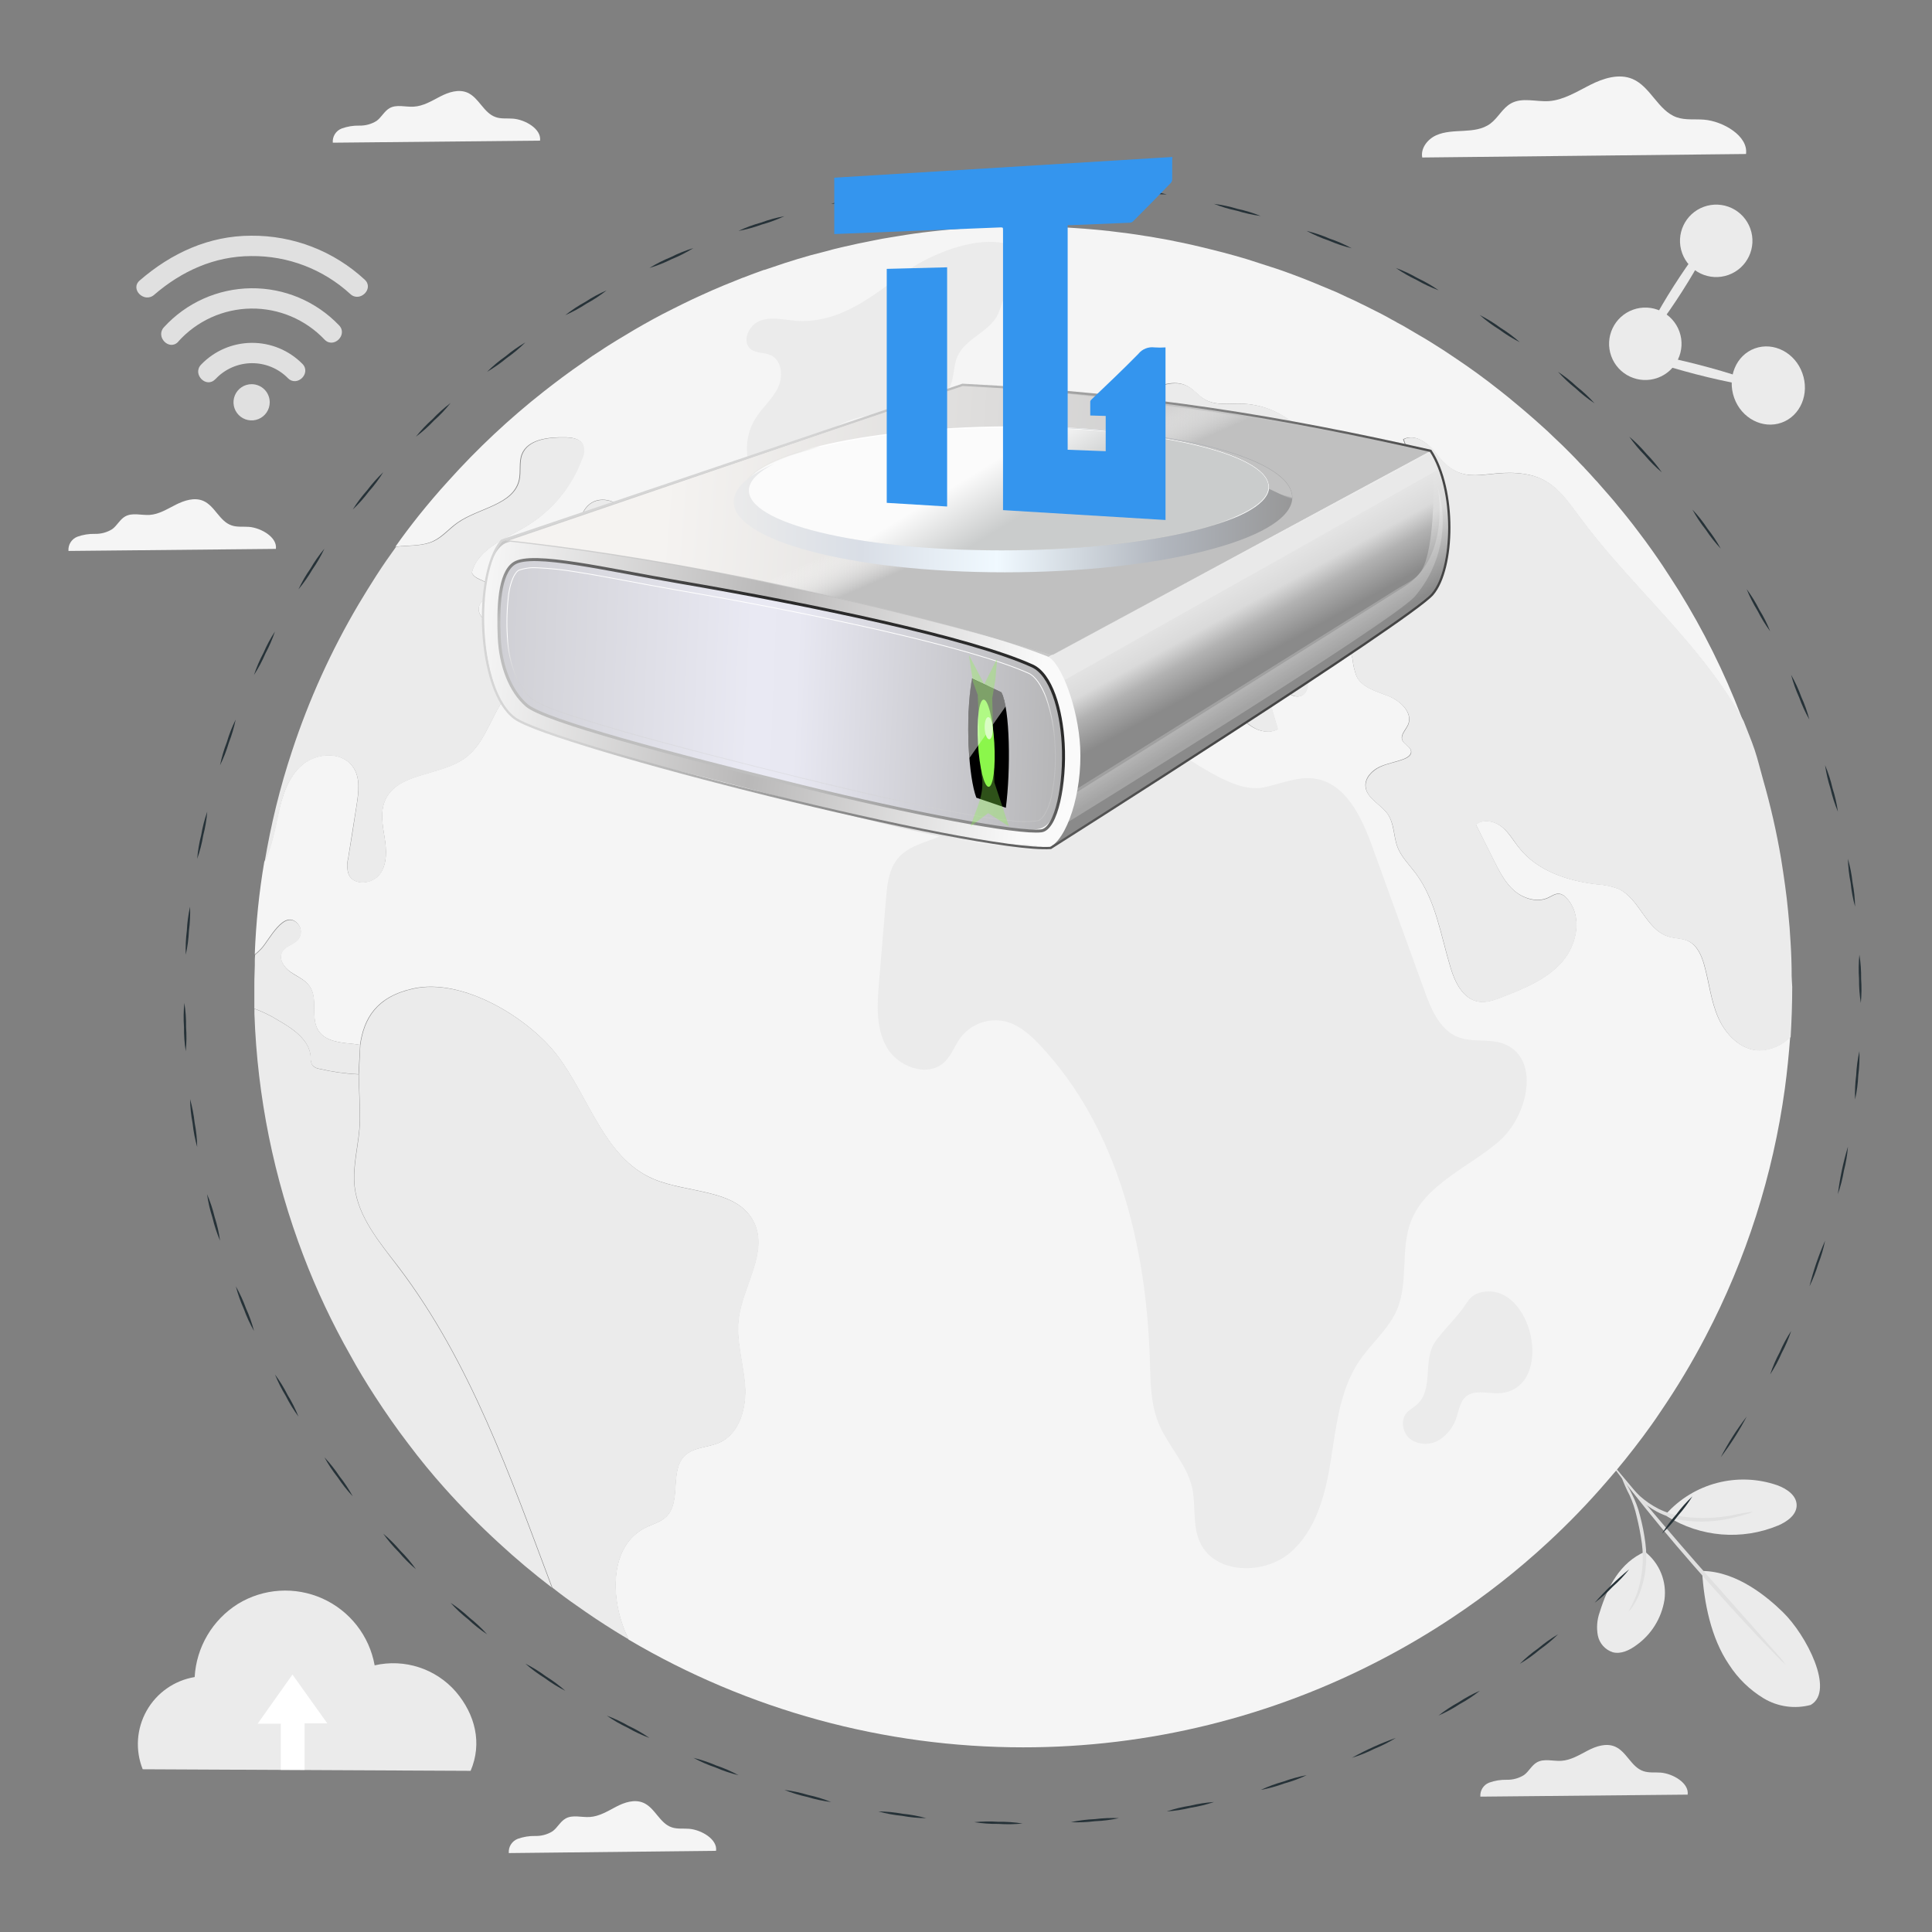 <?xml version="1.0" encoding="UTF-8"?>
<svg width="480px" height="480px" viewBox="0 0 480 480" version="1.1" xmlns="http://www.w3.org/2000/svg" xmlns:xlink="http://www.w3.org/1999/xlink">
    <rect x="0" y="0" width="480" height="480" fill="#808080" stroke="none"/>
    <title>存</title>
    <defs>
        <linearGradient x1="39.138%" y1="36.819%" x2="55.324%" y2="61.189%" id="linearGradient-1">
            <stop stop-color="#EBEBEB" offset="0%"></stop>
            <stop stop-color="#DADADA" offset="44%"></stop>
            <stop stop-color="#8A8A8A" offset="100%"></stop>
        </linearGradient>
        <linearGradient x1="42.041%" y1="35.912%" x2="55.625%" y2="58.26%" id="linearGradient-2">
            <stop stop-color="#EBEBEB" offset="0%"></stop>
            <stop stop-color="#DADADA" offset="44%"></stop>
            <stop stop-color="#B2B2B2" offset="66%"></stop>
            <stop stop-color="#8A8A8A" offset="100%"></stop>
        </linearGradient>
        <linearGradient x1="92.581%" y1="52.871%" x2="-4.305%" y2="46.599%" id="linearGradient-3">
            <stop stop-color="#FAFAFA" offset="0%"></stop>
            <stop stop-color="#B9B8B8" offset="48%"></stop>
            <stop stop-color="#FAFAFA" offset="100%"></stop>
        </linearGradient>
        <linearGradient x1="84.84%" y1="50.73%" x2="16.804%" y2="49.111%" id="linearGradient-4">
            <stop stop-color="#C6C6C6" offset="0%"></stop>
            <stop stop-color="#F5F3F1" offset="100%"></stop>
        </linearGradient>
        <linearGradient x1="1.478%" y1="48.514%" x2="90.297%" y2="50.995%" id="linearGradient-5">
            <stop stop-color="#D1D1D1" offset="0%"></stop>
            <stop stop-color="#929292" stop-opacity="0" offset="100%"></stop>
        </linearGradient>
        <linearGradient x1="54.097%" y1="52.004%" x2="45.638%" y2="46.338%" id="linearGradient-6">
            <stop stop-color="#C0C0C0" offset="0%"></stop>
            <stop stop-color="#FFFFFF" stop-opacity="0" offset="100%"></stop>
        </linearGradient>
        <linearGradient x1="59.85%" y1="53.933%" x2="40.421%" y2="46.339%" id="linearGradient-7">
            <stop stop-color="#CACCCC" offset="0%"></stop>
            <stop stop-color="#FBFBFB" offset="100%"></stop>
        </linearGradient>
        <linearGradient x1="54.367%" y1="43.873%" x2="48.871%" y2="51.216%" id="linearGradient-8">
            <stop stop-color="#FFFFFF" offset="0%"></stop>
            <stop stop-color="#D3D3D1" stop-opacity="0.24" offset="100%"></stop>
        </linearGradient>
        <linearGradient x1="100.171%" y1="50.348%" x2="0.563%" y2="49.936%" id="linearGradient-9">
            <stop stop-color="#969696" offset="0%"></stop>
            <stop stop-color="#B1B6BE" offset="24%"></stop>
            <stop stop-color="#F0F9FF" offset="53%"></stop>
            <stop stop-color="#D9DEE6" offset="77%"></stop>
            <stop stop-color="#EBEBEB" offset="100%"></stop>
        </linearGradient>
        <linearGradient x1="50.517%" y1="49.556%" x2="51.886%" y2="48.234%" id="linearGradient-10">
            <stop stop-color="#9A9A9C" offset="0%"></stop>
            <stop stop-color="#C2C2C2" offset="100%"></stop>
        </linearGradient>
        <linearGradient x1="-8.735%" y1="48.876%" x2="102.351%" y2="51.083%" id="linearGradient-11">
            <stop stop-color="#CBCBCF" offset="0%"></stop>
            <stop stop-color="#E9E9F3" offset="48%"></stop>
            <stop stop-color="#E8E8F2" offset="55%"></stop>
            <stop stop-color="#B2B2B3" offset="100%"></stop>
        </linearGradient>
        <linearGradient x1="64.488%" y1="36.682%" x2="35.168%" y2="63.304%" id="linearGradient-12">
            <stop stop-color="#2A2A2A" offset="0%"></stop>
            <stop stop-color="#BEBEBE" offset="100%"></stop>
        </linearGradient>
        <linearGradient x1="52.511%" y1="38.189%" x2="48.68%" y2="55.814%" id="linearGradient-13">
            <stop stop-color="#FFFFFF" offset="0%"></stop>
            <stop stop-color="#D0D0D0" stop-opacity="0.39" offset="100%"></stop>
        </linearGradient>
        <linearGradient x1="23.106%" y1="37.689%" x2="82.986%" y2="60.977%" id="linearGradient-14">
            <stop stop-color="#D5D5D5" offset="0%"></stop>
            <stop stop-color="#444444" offset="100%"></stop>
        </linearGradient>
    </defs>
    <g id="存" stroke="none" stroke-width="1" fill="none" fill-rule="evenodd">
        <g transform="translate(17, 19)" fill-rule="nonzero" id="Connected-world-pana-(1)">
            <g>
                <g id="freepik--background-complete--inject-2">
                    <path d="M416.792,19.26 C417.402,14.79 411.092,11.11 406.352,10.73 C404.082,10.55 401.742,10.89 399.592,10.15 C394.952,8.53 393.102,2.53 388.592,0.62 C385.202,-0.81 381.302,0.46 378.022,2.12 C374.742,3.78 371.492,5.85 367.822,6.12 C364.632,6.33 361.172,5.12 358.382,6.7 C356.302,7.86 355.212,10.26 353.292,11.7 C351.372,13.14 348.972,13.38 346.642,13.51 C344.312,13.64 341.902,13.66 339.782,14.63 C337.662,15.6 335.912,17.84 336.352,20.13 L416.792,19.26 Z" id="路径" fill="#F5F5F5"></path>
                    <path d="M400.242,63.37 C401.922,68.046 399.496,73.199 394.822,74.882 C390.147,76.565 384.993,74.142 383.307,69.469 C381.62,64.796 384.04,59.64 388.712,57.95 C390.96,57.138 393.438,57.252 395.601,58.269 C397.764,59.286 399.434,61.121 400.242,63.37 L400.242,63.37 Z" id="路径" fill="#EBEBEB"></path>
                    <path d="M417.862,37.8 C419.537,42.477 417.107,47.626 412.432,49.306 C407.756,50.985 402.605,48.559 400.922,43.885 C399.238,39.211 401.66,34.058 406.332,32.37 C408.581,31.558 411.061,31.674 413.224,32.693 C415.387,33.712 417.056,35.549 417.862,37.8 L417.862,37.8 Z" id="路径" fill="#EBEBEB"></path>
                    <path d="M430.792,73.72 C432.632,78.82 430.332,84.31 425.652,86 C420.972,87.69 415.652,84.94 413.852,79.84 C412.052,74.74 414.312,69.25 418.992,67.56 C423.672,65.87 428.992,68.63 430.792,73.72 Z" id="路径" fill="#EBEBEB"></path>
                    <path d="M419.472,76.6 C419.302,77.26 412.472,76.09 404.302,73.97 C396.132,71.85 389.582,69.61 389.752,68.97 C389.922,68.33 396.752,69.48 404.922,71.59 C413.092,73.7 419.642,75.93 419.472,76.6 Z" id="路径" fill="#EBEBEB"></path>
                    <path d="M407.402,40.91 C407.982,41.28 405.072,46.91 400.912,53.42 C396.752,59.93 392.912,64.96 392.342,64.59 C391.772,64.22 394.662,58.59 398.822,52.09 C402.982,45.59 406.792,40.54 407.402,40.91 Z" id="路径" fill="#EBEBEB"></path>
                    <path d="M50.012,80.97 C50.004,82.791 48.899,84.428 47.213,85.116 C45.528,85.805 43.593,85.409 42.313,84.115 C41.032,82.82 40.658,80.881 41.365,79.203 C42.072,77.525 43.721,76.438 45.542,76.45 C46.735,76.456 47.876,76.935 48.715,77.783 C49.553,78.631 50.02,79.778 50.012,80.97 Z" id="路径" fill="#E0E0E0"></path>
                    <path d="M36.532,75.19 C38.851,72.707 42.083,71.277 45.481,71.231 C48.879,71.186 52.148,72.529 54.532,74.95 C56.822,77.26 60.412,73.71 58.122,71.39 C54.788,68.021 50.233,66.142 45.493,66.182 C40.752,66.221 36.23,68.175 32.952,71.6 C30.702,73.95 34.252,77.6 36.502,75.19 L36.532,75.19 Z" id="路径" fill="#E0E0E0"></path>
                    <path d="M21.272,54.27 C28.102,48.36 36.272,44.64 45.402,44.62 C54.508,44.514 63.313,47.883 70.022,54.04 C72.392,56.26 76.022,52.71 73.612,50.48 C65.949,43.383 55.867,39.477 45.422,39.56 C34.912,39.56 25.562,43.88 17.712,50.68 C15.242,52.81 18.792,56.37 21.272,54.27 Z" id="路径" fill="#E0E0E0"></path>
                    <path d="M27.292,65.86 C31.905,60.726 38.453,57.753 45.355,57.66 C52.256,57.567 58.883,60.362 63.632,65.37 C65.902,67.71 69.502,64.15 67.222,61.81 C61.525,55.853 53.613,52.524 45.371,52.617 C37.128,52.71 29.293,56.216 23.732,62.3 C21.532,64.68 25.082,68.3 27.292,65.89 L27.292,65.86 Z" id="路径" fill="#E0E0E0"></path>
                    <path d="M99.922,420.96 C102.852,414.11 101.072,406.96 96.252,401.3 C91.254,395.56 83.499,393.042 76.082,394.75 C74.766,387.413 69.911,381.199 63.109,378.148 C56.307,375.097 48.437,375.603 42.082,379.5 C35.781,383.463 31.786,390.229 31.362,397.66 C26.324,398.502 21.936,401.578 19.428,406.028 C16.921,410.479 16.562,415.825 18.452,420.57 L99.922,420.96 Z" id="路径" fill="#EBEBEB"></path>
                    <polygon id="路径" fill="#FFFFFF" points="52.762 420.72 52.762 409.25 47.012 409.25 55.662 397.04 64.312 409.16 58.672 409.16 58.672 420.72"></polygon>
                    <path d="M432.922,404.57 C428.951,405.651 424.712,405.066 421.182,402.95 C417.695,400.838 414.739,397.954 412.542,394.52 C408.112,388.02 406.332,379.15 405.882,371.3 C414.612,371.36 422.292,377.96 425.972,381.55 C431.802,387.23 438.882,401.03 432.922,404.55" id="路径" fill="#EBEBEB"></path>
                    <path d="M391.682,366.52 C395.325,369.368 397.17,373.943 396.522,378.52 C395.792,383.055 393.269,387.105 389.522,389.76 C387.832,391.01 385.722,392.02 383.692,391.5 C381.785,390.88 380.362,389.277 379.972,387.31 C379.616,385.372 379.782,383.374 380.452,381.52 C382.452,375.09 385.532,369.23 391.682,366.52" id="路径" fill="#EBEBEB"></path>
                    <path d="M385.792,347.76 C386.827,349.154 387.718,350.648 388.452,352.22 C389.328,353.908 389.999,355.694 390.452,357.54 C391.05,359.785 391.498,362.067 391.792,364.37 C392.351,368.585 391.86,372.872 390.362,376.85 C389.887,378.041 389.287,379.177 388.572,380.24 C388.331,380.643 388.027,381.004 387.672,381.31 C387.532,381.22 388.732,379.62 389.782,376.63 C391.065,372.713 391.455,368.558 390.922,364.47 C390.61,362.219 390.179,359.986 389.632,357.78 C389.231,355.972 388.644,354.209 387.882,352.52 C387.071,350.987 386.372,349.396 385.792,347.76 L385.792,347.76 Z" id="路径" fill="#E0E0E0"></path>
                    <path d="M426.602,394.54 C425.919,393.988 425.283,393.38 424.702,392.72 C423.512,391.52 421.822,389.72 419.702,387.55 C415.562,383.15 409.922,377 403.842,370.05 C397.762,363.1 392.502,356.67 388.792,351.92 C386.922,349.55 385.422,347.62 384.422,346.26 C383.863,345.583 383.361,344.861 382.922,344.1 C383.57,344.695 384.163,345.348 384.692,346.05 L389.282,351.53 C393.152,356.17 398.532,362.53 404.602,369.47 L420.252,387.13 C422.172,389.3 423.762,391.13 424.992,392.49 C425.587,393.126 426.126,393.812 426.602,394.54 Z" id="路径" fill="#E0E0E0"></path>
                    <path d="M397.242,357.77 C405.509,362.912 415.749,363.75 424.742,360.02 C426.992,359.07 429.402,357.37 429.372,354.93 C429.342,352.49 426.862,350.85 424.572,350.01 C414.725,346.6 403.793,349.448 396.862,357.23" id="路径" fill="#EBEBEB"></path>
                    <path d="M418.492,356.58 C418.095,356.824 417.659,356.997 417.202,357.09 C416.362,357.37 415.122,357.69 413.572,358.09 C409.51,359.064 405.303,359.281 401.162,358.73 C398.875,358.363 396.663,357.627 394.612,356.55 C392.957,355.653 391.432,354.533 390.082,353.22 C389.174,352.343 388.35,351.382 387.622,350.35 C387.102,349.63 386.842,349.21 386.892,349.17 C386.942,349.13 388.182,350.67 390.502,352.76 C391.868,353.963 393.376,354.994 394.992,355.83 C396.983,356.812 399.11,357.486 401.302,357.83 C405.347,358.35 409.448,358.222 413.452,357.45 C415.115,357.07 416.798,356.779 418.492,356.58 L418.492,356.58 Z" id="路径" fill="#E0E0E0"></path>
                    <path d="M117.172,15.94 C117.562,13.08 113.522,10.72 110.482,10.48 C109.032,10.36 107.482,10.58 106.162,10.1 C103.162,9.1 101.992,5.23 99.092,4 C96.922,3.09 94.432,3.9 92.322,5 C90.212,6.1 88.142,7.37 85.792,7.5 C83.792,7.63 81.532,6.87 79.792,7.87 C78.462,8.62 77.792,10.15 76.532,11.06 C75.252,11.845 73.773,12.245 72.272,12.21 C70.777,12.175 69.288,12.419 67.882,12.93 C66.45,13.487 65.555,14.92 65.682,16.45 L117.172,15.94 Z" id="路径" fill="#F5F5F5"></path>
                    <path d="M402.292,426.87 C402.692,424.01 398.642,421.65 395.602,421.4 C394.162,421.29 392.652,421.51 391.282,421.03 C388.282,420.03 387.122,416.15 384.222,414.93 C382.052,414.01 379.552,414.83 377.452,415.93 C375.352,417.03 373.262,418.32 370.912,418.47 C368.912,418.6 366.652,417.84 364.862,418.84 C363.532,419.58 362.862,421.12 361.612,422.02 C360.334,422.811 358.854,423.214 357.352,423.18 C355.853,423.145 354.361,423.389 352.952,423.9 C351.551,424.46 350.676,425.866 350.792,427.37 L402.292,426.87 Z" id="路径" fill="#EBEBEB"></path>
                    <path d="M51.542,117.37 C51.942,114.5 47.892,112.15 44.862,111.9 C43.412,111.79 41.862,112.01 40.532,111.53 C37.532,110.53 36.372,106.65 33.472,105.43 C31.302,104.51 28.802,105.33 26.702,106.38 C24.602,107.43 22.522,108.78 20.172,108.93 C18.122,109.06 15.902,108.3 14.112,109.3 C12.782,110.04 12.112,111.58 10.862,112.48 C9.584,113.271 8.104,113.674 6.602,113.64 C5.107,113.602 3.618,113.842 2.212,114.35 C0.779,114.911 -0.116,116.347 0.012,117.88 L51.542,117.37 Z" id="路径" fill="#F5F5F5"></path>
                    <path d="M160.902,440.83 C161.292,437.96 157.252,435.61 154.212,435.36 C152.762,435.24 151.262,435.47 149.882,434.99 C146.882,433.99 145.722,430.11 142.822,428.89 C140.652,427.97 138.152,428.78 136.052,429.89 C133.952,431 131.872,432.28 129.522,432.43 C127.522,432.56 125.262,431.81 123.522,432.81 C122.192,433.55 121.522,435.08 120.262,435.99 C118.984,436.78 117.504,437.179 116.002,437.14 C114.507,437.11 113.019,437.354 111.612,437.86 C110.179,438.421 109.284,439.857 109.412,441.39 L160.902,440.83 Z" id="路径" fill="#F5F5F5"></path>
                </g>
                <g id="freepik--Earth--inject-2" transform="translate(28.473, 25.982)">
                    <path d="M398.789,181.389 C398.579,179.229 398.329,177.109 398.029,174.989 C397.729,172.869 397.399,170.509 397.029,168.289 C397.409,170.509 397.743,172.742 398.029,174.989 C398.319,177.109 398.579,179.229 398.789,181.389 Z" id="路径" fill="#FF725E"></path>
                    <path d="M381.429,207.919 C379.559,203.729 379.129,199.099 377.889,194.699 C377.229,192.339 376.109,189.819 373.889,188.779 C372.409,188.089 370.659,188.179 369.089,187.699 C363.429,186.019 361.889,178.219 356.539,175.789 C354.807,175.158 352.991,174.787 351.149,174.689 C343.989,173.849 336.579,171.399 332.079,165.829 C330.589,164.039 329.469,161.919 327.659,160.449 C325.849,158.979 322.969,158.359 321.189,159.849 C322.699,162.849 324.189,165.849 325.669,168.799 C327.029,171.489 328.419,174.269 330.669,176.239 C332.919,178.209 336.359,179.289 339.109,178.039 C340.019,177.619 340.929,176.929 341.949,177.039 C342.688,177.19 343.346,177.606 343.799,178.209 C347.699,182.479 346.429,189.569 342.619,193.939 C338.809,198.309 333.209,200.549 327.799,202.669 C325.869,203.419 323.799,204.199 321.749,203.839 C318.009,203.149 316.009,199.119 314.919,195.499 C312.469,187.499 311.289,178.779 306.269,172.019 C304.669,169.889 302.679,167.949 301.709,165.469 C300.709,162.769 300.919,159.629 299.289,157.269 C297.659,154.909 293.999,153.349 293.759,150.359 C293.599,148.269 295.359,146.409 297.289,145.519 C299.219,144.629 301.409,144.319 303.399,143.519 C304.189,143.189 305.059,142.619 305.089,141.789 C305.089,140.529 303.339,140.019 302.889,138.859 C302.399,137.539 303.759,136.309 304.339,135.029 C305.579,132.099 302.489,129.129 299.499,127.939 C296.509,126.749 292.939,125.869 291.549,122.999 C291.028,121.626 290.692,120.19 290.549,118.729 C289.859,115.109 287.159,111.609 283.479,111.009 C279.799,110.409 275.639,113.669 276.249,117.319 C276.609,119.319 278.119,120.879 278.939,122.729 C279.759,124.579 279.539,127.339 277.609,127.939 C274.429,128.939 271.379,123.149 268.719,125.129 C269.809,128.809 270.869,132.479 271.959,136.189 C267.779,138.289 262.789,134.489 260.959,130.189 C259.129,125.889 259.109,121.009 256.959,116.879 C254.809,112.749 249.129,109.639 245.499,112.569 C245.319,117.899 252.419,120.049 255.569,124.359 C257.829,127.469 257.499,132.519 254.149,134.499 C250.799,136.479 245.529,133.029 246.799,129.409 C247.249,128.159 248.309,127.109 248.429,125.759 C248.549,124.089 247.129,122.759 245.829,121.669 C243.829,119.959 241.779,118.289 239.749,116.609 C238.502,115.434 237.034,114.52 235.429,113.919 C231.259,112.719 227.079,116.069 224.879,119.749 C222.679,123.429 221.429,127.799 218.379,130.879 C213.989,135.369 205.679,135.629 201.559,130.939 C197.439,126.249 199.559,117.449 205.619,115.749 C207.909,115.119 210.819,115.179 212.029,113.169 C214.139,109.609 208.089,105.069 210.179,101.479 C211.779,98.729 216.019,99.979 219.099,99.049 C222.179,98.119 223.879,95.049 225.689,92.449 C227.499,89.849 230.289,87.209 233.429,87.899 C233.189,86.069 232.949,84.099 233.769,82.449 C234.589,80.799 236.879,79.699 238.389,80.779 C236.849,83.289 238.689,86.779 241.389,88.049 C244.089,89.319 247.219,89.049 250.179,88.679 C253.139,88.309 256.869,87.239 257.109,84.309 C257.199,83.309 256.839,82.309 257.199,81.439 C258.499,77.939 265.029,82.749 267.539,79.939 C268.989,78.479 267.389,75.869 265.359,75.399 C263.329,74.929 261.279,75.629 259.229,75.699 C257.179,75.769 254.659,74.699 254.569,72.699 C254.479,70.699 256.749,69.259 256.989,67.289 C257.379,63.939 251.639,63.069 249.609,65.789 C247.579,68.509 248.309,72.259 248.919,75.579 C249.529,78.899 249.849,82.809 247.369,85.149 C246.309,86.729 243.559,85.889 242.659,84.219 C241.759,82.549 241.929,80.509 241.779,78.629 C241.629,76.749 240.779,74.559 238.909,74.049 C237.609,73.689 236.219,74.319 234.909,74.499 C229.639,75.129 225.989,68.399 227.649,63.429 C229.309,58.459 234.059,55.239 238.649,52.689 C242.039,50.839 246.239,49.099 249.599,50.989 C251.169,51.859 252.259,53.349 253.799,54.249 C256.459,55.799 259.799,55.249 262.799,55.299 C267.629,55.413 272.273,57.178 275.959,60.299 C277.319,61.529 278.589,63.559 277.529,65.029 C276.469,66.499 273.089,66.909 273.659,68.739 C275.451,69.235 277.368,68.947 278.936,67.948 C280.503,66.949 281.573,65.332 281.879,63.499 C283.656,64.299 284.87,65.989 285.059,67.929 C288.899,64.069 296.279,64.639 299.419,69.089 C300.269,70.259 300.869,71.669 302.079,72.469 C303.289,73.269 305.409,72.859 305.559,71.469 C305.585,71.016 305.503,70.564 305.319,70.149 C304.589,68.149 303.839,66.149 303.109,64.149 C305.919,62.649 309.249,64.989 311.109,67.499 C318.189,76.859 323.239,71.239 333.219,72.759 C339.959,73.759 342.919,78.059 346.729,83.229 C358.399,99.139 373.819,112.229 384.439,128.819 C385.559,130.549 386.579,132.309 387.549,134.109 C387.369,133.659 387.219,133.209 387.039,132.759 C382.881,121.966 377.719,111.587 371.619,101.759 C370.286,99.659 368.953,97.595 367.619,95.569 C366.769,94.309 365.889,93.019 365.019,91.799 C363.899,90.179 362.719,88.629 361.539,87.069 C360.599,85.809 359.659,84.589 358.689,83.389 C358.029,82.549 357.329,81.719 356.639,80.879 C355.949,80.039 355.129,78.999 354.279,78.069 L351.739,75.169 C351.486,74.852 351.212,74.551 350.919,74.269 C350.049,73.269 349.109,72.269 348.169,71.269 C348.105,71.149 348.012,71.046 347.899,70.969 C347.659,70.699 347.389,70.429 347.109,70.159 C346.359,69.319 345.539,68.519 344.759,67.709 C343.459,66.389 342.129,65.079 340.759,63.819 C339.649,62.709 338.499,61.669 337.319,60.619 C336.139,59.569 335.259,58.769 334.199,57.869 C333.139,56.969 332.149,56.099 331.089,55.239 C329.819,54.159 328.519,53.109 327.189,52.069 L327.189,52.069 C323.529,49.162 319.759,46.419 315.879,43.839 C314.879,43.179 313.969,42.549 313.009,41.929 C312.049,41.309 311.009,40.669 310.069,40.069 C309.129,39.469 308.069,38.849 307.069,38.279 C306.069,37.709 305.069,37.079 304.069,36.509 C303.249,36.029 302.469,35.579 301.649,35.169 C301.249,34.916 300.835,34.686 300.409,34.479 C298.689,33.479 296.929,32.589 295.179,31.729 C294.299,31.279 293.419,30.829 292.519,30.409 C291.399,29.839 290.249,29.299 289.099,28.799 C288.938,28.701 288.767,28.62 288.589,28.559 C287.589,28.079 286.529,27.559 285.469,27.149 C283.989,26.519 282.469,25.889 281.029,25.299 C279.329,24.609 277.639,23.919 275.919,23.299 C274.009,22.579 272.109,21.899 270.169,21.299 C268.229,20.699 266.269,20.009 264.309,19.409 C262.349,18.809 260.379,18.279 258.379,17.739 C254.449,16.739 250.459,15.739 246.439,14.959 C246.379,14.959 246.289,14.959 246.219,14.899 C244.679,14.599 243.139,14.299 241.599,14.059 C241.502,14.027 241.401,14.007 241.299,13.999 C240.629,13.879 239.939,13.759 239.239,13.669 C236.369,13.189 233.459,12.799 230.529,12.469 C230.199,12.409 229.839,12.379 229.469,12.349 C228.629,12.239 227.779,12.179 226.899,12.089 C224.973,11.909 223.029,11.759 221.069,11.639 C219.069,11.489 216.989,11.399 214.929,11.339 C212.869,11.279 210.639,11.219 208.489,11.219 C202.799,11.219 197.179,11.459 191.619,11.969 C190.289,12.059 188.989,12.179 187.689,12.329 C186.389,12.479 184.969,12.619 183.599,12.799 C182.229,12.979 180.879,13.159 179.599,13.369 C178.319,13.579 176.909,13.789 175.549,14.029 C174.399,14.209 173.219,14.419 172.069,14.659 C169.229,15.199 166.419,15.789 163.639,16.449 C162.306,16.749 161.006,17.082 159.739,17.449 C158.439,17.779 157.139,18.139 155.869,18.449 C153.719,19.039 151.629,19.699 149.549,20.359 L149.549,20.359 C147.849,20.929 146.129,21.499 144.469,22.069 C144.43,22.061 144.389,22.061 144.349,22.069 C142.619,22.669 140.959,23.299 139.269,23.959 L138.989,24.049 C137.449,24.649 135.909,25.279 134.399,25.899 C132.489,26.679 130.619,27.519 128.769,28.359 C127.199,29.069 125.659,29.789 124.149,30.539 C122.639,31.289 120.879,32.159 119.279,32.989 L119.099,33.079 C117.559,33.889 116.009,34.729 114.499,35.589 C112.989,36.449 111.389,37.359 109.849,38.319 L109.849,38.319 C108.389,39.179 106.969,40.049 105.549,40.949 C105.009,41.279 104.489,41.639 103.949,41.999 C102.439,42.949 100.949,43.939 99.499,44.999 C97.689,46.219 95.939,47.509 94.179,48.799 C92.639,49.929 91.179,51.099 89.649,52.269 C81.098,58.996 73.145,66.45 65.879,74.549 C63.309,77.359 60.879,80.229 58.529,83.159 C56.529,85.679 54.599,88.219 52.759,90.849 C51.099,93.139 49.489,95.469 47.949,97.849 C49.489,95.479 51.099,93.149 52.759,90.849 C53.239,90.789 53.759,90.729 54.209,90.699 C56.929,90.489 59.799,90.579 62.209,89.409 C64.479,88.309 66.079,86.299 68.139,84.869 C73.399,81.159 82.019,80.469 83.439,74.249 C83.919,72.159 83.349,69.879 84.129,67.879 C85.619,64.139 90.669,63.599 94.719,63.659 C96.439,63.659 98.469,63.899 99.249,65.399 C99.689,66.528 99.624,67.791 99.069,68.869 C96.548,75.888 91.694,81.828 85.319,85.699 C80.059,88.879 73.199,91.329 71.749,97.249 C72.469,99.249 76.159,99.099 76.459,101.199 C76.679,102.869 74.459,103.739 73.709,105.199 C72.559,107.379 75.189,110.039 77.709,109.919 C80.229,109.799 82.309,108.009 84.149,106.329 C89.659,101.329 95.429,95.829 97.429,88.659 C98.269,85.659 98.579,82.229 100.989,80.249 C103.869,77.919 108.989,79.529 109.989,83.089 C112.369,81.779 116.089,80.789 117.329,83.239 C117.613,84.152 117.788,85.095 117.849,86.049 C118.629,89.879 123.929,91.619 124.469,95.479 C125.099,99.929 119.329,102.239 114.819,102.919 C110.739,103.549 106.659,104.179 102.579,104.839 C100.783,104.969 99.043,105.521 97.499,106.449 C96.049,107.529 95.139,109.559 95.989,111.149 C96.599,111.952 97.308,112.674 98.099,113.299 C101.489,116.649 98.709,123.559 93.929,123.709 C92.299,123.769 90.689,123.169 89.059,123.109 C84.219,122.899 80.379,127.109 78.059,131.339 C75.739,135.569 74.059,140.339 70.159,143.239 C63.939,147.879 53.159,146.799 50.159,153.919 C48.949,156.789 49.579,160.019 50.069,163.099 C50.559,166.179 50.759,169.559 48.949,172.099 C47.139,174.639 42.509,175.149 41.179,172.339 C40.716,171.054 40.653,169.66 40.999,168.339 C41.719,163.905 42.423,159.479 43.109,155.059 C43.629,151.769 44.109,148.059 42.109,145.399 C39.359,141.629 33.189,141.989 29.629,145.009 C26.069,148.029 24.629,152.749 23.629,157.269 C22.899,160.619 22.059,165.349 20.179,169.169 L20.179,169.169 C19.549,172.879 19.029,176.649 18.639,180.449 C18.249,184.249 17.969,188.199 17.819,192.149 C18.367,191.703 18.884,191.222 19.369,190.709 C21.269,188.769 25.109,180.539 28.559,184.579 C29.449,185.659 29.474,187.211 28.619,188.319 C27.559,189.659 25.439,189.959 24.619,191.429 C23.619,193.159 25.009,195.319 26.619,196.429 C28.229,197.539 30.319,198.389 31.439,200.049 C33.649,203.189 31.529,207.949 33.679,211.149 C35.519,213.899 39.449,214.079 42.809,214.439 L43.959,214.619 C44.899,208.039 47.959,202.679 57.079,200.619 C69.599,197.809 86.079,208.069 93.079,217.399 C100.939,227.839 104.659,242.609 116.699,247.849 C125.319,251.589 137.559,250.239 141.759,258.589 C145.509,266.059 138.979,274.469 137.989,282.749 C137.349,288.229 139.159,293.669 139.589,299.149 C140.019,304.629 138.319,311.079 133.319,313.389 C130.509,314.649 126.969,314.499 124.699,316.589 C120.699,320.359 123.969,328.139 119.949,331.909 C118.529,333.219 116.569,333.699 114.839,334.569 C105.839,339.089 106.049,352.249 110.249,361.369 L110.699,362.369 C140.384,379.896 174.226,389.139 208.699,389.139 C239.929,389.169 270.693,381.572 298.319,367.009 L298.319,367.009 C304.157,363.946 309.831,360.581 315.319,356.929 C323.721,351.357 331.66,345.116 339.059,338.269 C344.177,333.548 349.022,328.54 353.569,323.269 C356.779,319.619 359.799,315.829 362.709,311.939 C364.189,309.939 365.639,307.939 366.999,305.869 C371.147,299.811 374.927,293.51 378.319,286.999 C388.379,267.783 395.027,246.968 397.969,225.479 C398.549,221.229 398.969,216.919 399.299,212.579 C397.287,214.676 394.525,215.891 391.619,215.959 C387.059,215.909 383.319,212.109 381.429,207.919 Z" id="路径" fill="#F5F5F5"></path>
                    <path d="M163.069,60.599 C159.279,62.839 157.269,67.059 154.349,70.329 C151.429,73.599 146.189,75.929 142.739,73.209 C141.159,71.783 140.224,69.776 140.149,67.649 C139.884,64.615 140.606,61.578 142.209,58.989 C143.849,56.339 146.359,54.249 147.759,51.459 C149.159,48.669 148.859,44.579 146.009,43.269 C144.469,42.559 142.519,42.839 141.149,41.839 C138.689,40.049 140.449,35.839 143.309,34.729 C146.169,33.619 149.309,34.489 152.399,34.729 C163.479,35.429 171.619,28.259 179.949,22.299 C186.419,17.669 200.219,12.189 207.709,16.929 C210.709,18.819 211.869,23.669 209.049,25.809 C207.789,26.759 206.049,26.969 204.879,28.029 C203.469,29.299 203.269,31.379 202.469,33.089 C200.369,37.519 194.329,39.089 192.379,43.629 C191.209,46.339 191.739,49.709 189.929,52.059 C188.499,53.919 186.019,54.569 183.719,55.059 L169.319,58.459 C167.138,58.846 165.03,59.568 163.069,60.599 L163.069,60.599 Z" id="路径" fill="#EBEBEB"></path>
                    <path d="M292.179,293.239 C287.389,300.379 286.519,309.309 285.179,317.779 C283.839,326.249 281.559,335.249 274.989,340.829 C268.419,346.409 256.319,346.079 252.699,338.289 C250.699,334.059 251.699,329.079 250.699,324.549 C249.309,318.649 244.559,314.089 242.299,308.449 C240.379,303.649 240.369,298.329 240.219,293.159 C239.359,264.919 232.399,235.439 212.959,214.739 C210.569,212.189 207.859,209.739 204.469,208.829 C200.327,207.806 195.967,209.29 193.309,212.629 C191.749,214.679 190.949,217.279 189.039,219.009 C184.879,222.759 177.629,220.069 174.849,215.229 C172.069,210.389 172.459,204.459 172.929,198.909 C173.496,192.042 174.073,185.169 174.659,178.289 C174.959,174.689 175.359,170.829 177.749,168.099 C181.139,164.219 187.229,164.029 191.379,160.959 C196.829,156.959 197.549,149.229 200.979,143.419 C204.409,137.609 215.159,135.159 216.749,141.699 C228.109,117.639 253.219,153.379 268.159,150.699 C272.489,149.909 276.729,147.849 281.099,148.459 C288.799,149.519 292.779,157.929 295.409,165.179 C299.763,177.179 304.116,189.209 308.469,201.269 C310.129,205.859 312.269,210.949 316.859,212.709 C320.369,214.059 324.459,213.029 327.999,214.309 C337.369,217.679 334.329,232.309 326.789,238.719 C319.249,245.129 308.659,249.249 305.079,258.449 C302.379,265.389 304.529,273.509 301.619,280.369 C299.529,285.269 295.149,288.809 292.179,293.239 Z" id="路径" fill="#EBEBEB"></path>
                    <path d="M327.749,301.089 C324.669,301.509 321.039,300.009 318.699,302.029 C317.329,303.219 317.029,305.159 316.489,306.869 C315.8,309.299 314.246,311.394 312.119,312.759 C309.925,314.107 307.147,314.061 304.999,312.639 C302.999,311.129 302.379,307.919 303.999,306.039 C304.749,305.179 305.829,304.669 306.659,303.889 C310.749,300.069 307.949,292.979 311.059,288.439 C312.889,285.759 315.779,283.039 317.789,280.329 C319.339,278.239 319.899,276.589 322.789,276.029 C335.229,273.609 340.849,299.269 327.749,301.089 Z" id="路径" fill="#EBEBEB"></path>
                    <path d="M42.599,249.789 C41.989,244.379 43.809,238.969 43.899,233.489 C43.959,229.719 43.689,225.739 43.629,221.949 C40.358,221.8 37.107,221.348 33.919,220.599 C33.238,220.52 32.607,220.201 32.139,219.699 C31.805,219.089 31.665,218.391 31.739,217.699 C31.499,213.449 27.359,210.639 23.639,208.519 C21.777,207.361 19.8,206.4 17.739,205.649 C17.739,206.089 17.739,206.509 17.739,206.959 C18.461,227.492 22.57,247.765 29.899,266.959 C33.155,275.5 37.056,283.78 41.569,291.729 C43.439,295.169 45.499,298.549 47.649,301.869 C50.309,305.969 53.089,309.969 56.079,313.869 C58.869,317.579 61.829,321.199 64.939,324.669 C69.222,329.468 73.744,334.047 78.489,338.389 C82.689,342.279 87.079,345.949 91.639,349.449 C81.209,321.759 71.379,293.449 53.539,269.919 C48.859,263.729 43.469,257.449 42.599,249.789 Z" id="路径" fill="#EBEBEB"></path>
                    <path d="M43.989,214.619 L42.839,214.439 C39.479,214.079 35.549,213.899 33.709,211.149 C31.559,207.949 33.709,203.149 31.469,200.049 C30.319,198.389 28.319,197.689 26.699,196.519 C25.079,195.349 23.699,193.229 24.699,191.519 C25.509,190.049 27.629,189.749 28.699,188.409 C29.554,187.301 29.529,185.749 28.639,184.669 C25.189,180.669 21.349,188.859 19.449,190.799 C18.965,191.309 18.451,191.79 17.909,192.239 L17.909,192.239 C17.909,192.589 17.839,192.919 17.839,193.239 C17.839,194.359 17.839,195.509 17.779,196.649 C17.719,197.789 17.719,198.929 17.719,200.059 C17.719,200.989 17.719,201.909 17.719,202.829 C17.719,203.749 17.719,204.679 17.719,205.599 C19.777,206.35 21.75,207.311 23.609,208.469 C27.329,210.589 31.469,213.399 31.709,217.649 C31.641,218.34 31.78,219.037 32.109,219.649 C32.578,220.149 33.209,220.468 33.889,220.549 C37.077,221.298 40.328,221.75 43.599,221.899" id="路径" fill="#EBEBEB"></path>
                    <path d="M43.689,221.969 C43.749,225.769 44.019,229.749 43.959,233.519 C43.869,238.989 42.059,244.409 42.659,249.819 C43.539,257.479 48.919,263.759 53.659,269.919 C71.499,293.489 81.319,321.749 91.759,349.449 L91.759,349.449 C93.689,350.979 95.659,352.449 97.649,353.819 C99.229,354.939 100.809,356.039 102.419,357.109 C104.029,358.179 105.649,359.229 107.299,360.249 C108.449,360.969 109.599,361.649 110.779,362.339 C110.629,362.009 110.469,361.709 110.319,361.389 C106.119,352.259 105.879,339.099 114.919,334.589 C116.639,333.719 118.609,333.239 120.029,331.919 C124.029,328.159 120.749,320.379 124.779,316.609 C127.039,314.519 130.579,314.669 133.389,313.409 C138.389,311.109 140.079,304.709 139.679,299.199 C139.279,293.689 137.449,288.279 138.079,282.809 C139.079,274.529 145.609,266.119 141.859,258.639 C137.659,250.299 125.409,251.639 116.789,247.909 C104.789,242.669 101.039,227.909 93.179,217.459 C86.129,208.119 69.679,197.869 57.179,200.679 C48.109,202.679 44.989,208.069 44.049,214.679" id="路径" fill="#EBEBEB"></path>
                    <path d="M29.659,145.079 C33.219,142.079 39.389,141.699 42.139,145.469 C44.139,148.159 43.659,151.839 43.139,155.129 C42.473,159.549 41.769,163.975 41.029,168.409 C40.683,169.73 40.746,171.124 41.209,172.409 C42.539,175.219 47.209,174.679 48.979,172.169 C50.749,169.659 50.579,166.169 50.099,163.169 C49.619,160.169 48.979,156.859 50.189,153.989 C53.189,146.869 63.949,147.989 70.189,143.309 C74.059,140.439 75.789,135.629 78.089,131.409 C80.389,127.189 84.219,122.969 89.089,123.179 C90.719,123.239 92.329,123.839 93.959,123.779 C98.739,123.629 101.519,116.719 98.129,113.369 C97.338,112.744 96.629,112.022 96.019,111.219 C95.169,109.629 96.079,107.599 97.529,106.519 C99.073,105.591 100.813,105.039 102.609,104.909 C106.689,104.249 110.769,103.619 114.849,102.989 C119.359,102.309 125.129,99.989 124.499,95.549 C123.959,91.689 118.659,89.949 117.879,86.119 C117.818,85.165 117.643,84.222 117.359,83.309 C116.119,80.859 112.359,81.849 110.019,83.159 C109.019,79.599 103.909,77.989 101.019,80.319 C98.609,82.319 98.299,85.769 97.459,88.729 C95.459,95.899 89.689,101.349 84.179,106.399 C82.339,108.079 80.249,109.869 77.739,109.989 C75.229,110.109 72.599,107.449 73.739,105.269 C74.529,103.769 76.739,102.899 76.489,101.269 C76.189,99.169 72.489,99.319 71.779,97.319 C73.229,91.399 80.089,88.949 85.349,85.769 C91.779,81.914 96.681,75.959 99.229,68.909 C99.784,67.831 99.849,66.568 99.409,65.439 C98.629,63.939 96.599,63.699 94.879,63.699 C90.829,63.639 85.779,64.179 84.289,67.919 C83.509,69.919 84.079,72.199 83.599,74.289 C82.179,80.509 73.599,81.199 68.299,84.909 C66.239,86.339 64.639,88.349 62.369,89.449 C59.919,90.619 57.049,90.529 54.369,90.739 C53.889,90.739 53.369,90.829 52.919,90.889 C51.259,93.179 49.649,95.509 48.109,97.889 C46.569,100.269 45.109,102.669 43.639,105.109 C36.81,116.657 31.254,128.912 27.069,141.659 C25.579,146.129 24.279,150.659 23.139,155.289 C21.999,159.919 21.049,164.579 20.259,169.289 C22.139,165.469 22.979,160.739 23.709,157.389 C24.639,152.819 26.119,148.099 29.659,145.079 Z" id="路径" fill="#EBEBEB"></path>
                    <path d="M399.659,197.529 C399.659,194.809 399.576,192.109 399.409,189.429 C399.269,186.739 399.049,184.069 398.779,181.429 C398.569,179.279 398.329,177.149 398.029,175.029 C397.729,172.909 397.389,170.549 397.029,168.339 C395.906,161.717 394.414,155.164 392.559,148.709 C391.849,146.239 391.289,143.789 390.479,141.359 C389.669,138.929 388.629,136.539 387.719,134.139 L387.719,134.139 L387.719,134.139 C386.719,132.349 385.719,130.579 384.609,128.849 C373.999,112.219 358.609,99.179 346.899,83.269 C343.099,78.089 340.129,73.809 333.389,72.799 C323.389,71.269 318.389,76.889 311.289,67.529 C309.379,65.019 306.059,62.689 303.289,64.179 C304.019,66.179 304.769,68.179 305.499,70.179 C305.683,70.594 305.765,71.046 305.739,71.499 C305.589,72.909 303.469,73.299 302.259,72.499 C301.049,71.699 300.449,70.279 299.599,69.119 C296.459,64.659 289.079,64.119 285.239,67.949 C285.047,66.013 283.84,64.325 282.069,63.519 C281.76,65.353 280.688,66.97 279.119,67.969 C277.551,68.967 275.632,69.255 273.839,68.759 C273.269,66.929 276.559,66.599 277.709,65.049 C278.859,63.499 277.499,61.549 276.139,60.319 C272.455,57.2 267.815,55.435 262.989,55.319 C259.929,55.259 256.639,55.829 253.989,54.319 C252.439,53.419 251.359,51.929 249.779,51.059 C246.429,49.179 242.219,50.909 238.839,52.769 C234.209,55.309 229.429,58.509 227.839,63.499 C226.249,68.489 229.839,75.199 235.099,74.569 C236.429,74.389 237.819,73.759 239.099,74.119 C240.969,74.629 241.819,76.779 241.969,78.699 C242.119,80.619 241.909,82.619 242.849,84.289 C243.789,85.959 246.509,86.799 247.569,85.219 C250.049,82.889 249.739,78.969 249.109,75.649 C248.479,72.329 247.809,68.589 249.799,65.869 C251.789,63.149 257.569,64.009 257.179,67.359 C256.939,69.359 254.669,70.769 254.759,72.779 C254.849,74.789 257.359,75.889 259.419,75.779 C261.479,75.669 263.559,74.969 265.559,75.479 C267.559,75.989 269.189,78.559 267.729,80.029 C265.219,82.839 258.729,78.029 257.389,81.519 C257.029,82.419 257.389,83.429 257.299,84.389 C257.059,87.319 253.299,88.389 250.379,88.759 C247.459,89.129 244.269,89.389 241.579,88.129 C238.889,86.869 237.039,83.369 238.579,80.859 C237.059,79.789 234.769,80.859 233.949,82.539 C233.129,84.219 233.369,86.159 233.619,87.979 C230.469,87.289 227.619,89.919 225.879,92.529 C224.139,95.139 222.339,98.209 219.279,99.139 C216.219,100.069 211.969,98.809 210.359,101.559 C208.279,105.149 214.359,109.699 212.209,113.249 C210.999,115.249 208.099,115.249 205.799,115.829 C199.719,117.529 197.599,126.329 201.749,131.019 C205.899,135.709 214.169,135.449 218.559,130.959 C221.559,127.879 222.849,123.539 225.059,119.839 C227.269,116.139 231.439,112.839 235.609,113.999 C237.22,114.597 238.693,115.516 239.939,116.699 C241.939,118.369 243.939,120.039 246.009,121.699 C247.309,122.779 248.739,124.119 248.609,125.799 C248.489,127.139 247.429,128.189 246.979,129.449 C245.709,133.069 250.979,136.499 254.329,134.529 C257.679,132.559 258.019,127.529 255.749,124.389 C252.609,120.079 245.499,117.929 245.679,112.609 C249.309,109.679 255.019,112.759 257.139,116.909 C259.259,121.059 259.319,125.909 261.139,130.219 C262.959,134.529 267.919,138.329 272.089,136.219 C270.999,132.509 269.939,128.829 268.849,125.149 C271.509,123.149 274.569,128.919 277.739,127.959 C279.679,127.359 279.919,124.609 279.069,122.759 C278.219,120.909 276.619,119.389 276.259,117.389 C275.659,113.739 279.769,110.479 283.489,111.079 C287.209,111.679 289.869,115.179 290.559,118.799 C290.713,120.262 291.049,121.699 291.559,123.079 C292.949,125.949 296.559,126.809 299.559,128.009 C302.559,129.209 305.639,132.169 304.399,135.099 C303.829,136.389 302.469,137.609 302.949,138.929 C303.399,140.099 305.159,140.599 305.159,141.859 C305.159,142.699 304.249,143.269 303.459,143.589 C301.459,144.399 299.289,144.669 297.359,145.589 C295.429,146.509 293.669,148.339 293.819,150.429 C294.059,153.429 297.659,154.859 299.349,157.339 C301.039,159.819 300.739,162.849 301.769,165.539 C302.769,168.019 304.769,169.959 306.339,172.089 C311.339,178.849 312.539,187.549 314.979,195.569 C316.069,199.189 318.069,203.229 321.819,203.909 C323.869,204.269 325.929,203.489 327.869,202.749 C333.279,200.619 338.869,198.349 342.679,194.009 C346.489,189.669 347.759,182.559 343.859,178.279 C343.41,177.677 342.755,177.26 342.019,177.109 C341.019,176.989 340.079,177.679 339.169,178.109 C336.419,179.369 333.039,178.319 330.739,176.319 C328.439,174.319 327.079,171.559 325.739,168.869 C324.259,165.869 322.739,162.869 321.259,159.929 C323.049,158.429 325.889,159.059 327.729,160.519 C329.569,161.979 330.669,164.109 332.149,165.909 C336.649,171.469 344.059,173.909 351.229,174.759 C353.068,174.856 354.882,175.23 356.609,175.869 C361.959,178.289 363.499,186.099 369.159,187.769 C370.729,188.249 372.479,188.159 373.969,188.849 C376.199,189.849 377.319,192.409 377.969,194.769 C379.209,199.169 379.629,203.769 381.499,207.989 C383.369,212.209 387.129,215.989 391.729,216.039 C394.634,215.963 397.392,214.749 399.409,212.659 L399.409,212.659 C399.649,208.529 399.799,204.399 399.799,200.209 C399.719,199.269 399.719,198.389 399.659,197.529 Z" id="路径" fill="#EBEBEB"></path>
                    <path d="M0.679,216.189 C0.362,214.205 0.215,212.198 0.239,210.189 C0.095,208.19 0.125,206.182 0.329,204.189 C0.645,206.173 0.789,208.18 0.759,210.189 C0.904,212.187 0.877,214.195 0.679,216.189 Z" id="路径" fill="#263238"></path>
                    <path d="M3.519,239.989 C2.972,238.062 2.591,236.091 2.379,234.099 C1.992,232.121 1.781,230.114 1.749,228.099 C2.295,230.026 2.677,231.997 2.889,233.989 C3.278,235.966 3.489,237.974 3.519,239.989 Z" id="路径" fill="#263238"></path>
                    <path d="M9.199,263.269 C8.413,261.422 7.784,259.512 7.319,257.559 C6.697,255.653 6.245,253.695 5.969,251.709 C6.76,253.545 7.392,255.445 7.859,257.389 C8.478,259.306 8.926,261.273 9.199,263.269 Z" id="路径" fill="#263238"></path>
                    <path d="M17.639,285.699 C16.644,283.961 15.801,282.141 15.119,280.259 C14.295,278.435 13.625,276.545 13.119,274.609 C14.115,276.349 14.959,278.173 15.639,280.059 C16.467,281.878 17.136,283.765 17.639,285.699 Z" id="路径" fill="#263238"></path>
                    <path d="M28.679,306.959 C27.487,305.353 26.436,303.647 25.539,301.859 C24.492,300.15 23.589,298.357 22.839,296.499 C24.038,298.106 25.092,299.816 25.989,301.609 C27.042,303.31 27.942,305.1 28.679,306.959 L28.679,306.959 Z" id="路径" fill="#263238"></path>
                    <path d="M42.159,326.779 C40.787,325.321 39.543,323.749 38.439,322.079 C37.193,320.511 36.086,318.838 35.129,317.079 C36.504,318.536 37.752,320.109 38.859,321.779 C40.105,323.344 41.21,325.018 42.159,326.779 L42.159,326.779 Z" id="路径" fill="#263238"></path>
                    <path d="M57.869,344.889 C56.331,343.604 54.908,342.185 53.619,340.649 C52.196,339.237 50.9,337.701 49.749,336.059 C51.282,337.351 52.704,338.769 53.999,340.299 C55.419,341.715 56.714,343.25 57.869,344.889 Z" id="路径" fill="#263238"></path>
                    <path d="M75.549,361.059 C73.879,359.956 72.306,358.712 70.849,357.339 C69.271,356.104 67.808,354.729 66.479,353.229 C68.152,354.333 69.727,355.578 71.189,356.949 C72.758,358.192 74.216,359.567 75.549,361.059 L75.549,361.059 Z" id="路径" fill="#263238"></path>
                    <path d="M94.979,375.089 C93.191,374.19 91.484,373.136 89.879,371.939 C88.176,370.886 86.567,369.688 85.069,368.359 C86.859,369.257 88.565,370.311 90.169,371.509 C91.873,372.561 93.483,373.759 94.979,375.089 L94.979,375.089 Z" id="路径" fill="#263238"></path>
                    <path d="M115.889,386.809 C114.009,386.117 112.192,385.264 110.459,384.259 C108.645,383.412 106.909,382.408 105.269,381.259 C107.147,381.956 108.964,382.809 110.699,383.809 C112.514,384.654 114.251,385.658 115.889,386.809 Z" id="路径" fill="#263238"></path>
                    <path d="M137.999,396.059 C136.054,395.588 134.154,394.949 132.319,394.149 C130.419,393.512 128.579,392.709 126.819,391.749 C128.764,392.221 130.664,392.86 132.499,393.659 C134.4,394.295 136.24,395.098 137.999,396.059 Z" id="路径" fill="#263238"></path>
                    <path d="M161.019,402.729 C159.034,402.482 157.073,402.064 155.159,401.479 C153.199,401.057 151.279,400.468 149.419,399.719 C151.409,399.964 153.373,400.382 155.289,400.969 C157.248,401.385 159.165,401.974 161.019,402.729 Z" id="路径" fill="#263238"></path>
                    <path d="M184.649,406.729 C182.636,406.719 180.628,406.529 178.649,406.159 C176.654,405.967 174.68,405.599 172.749,405.059 C174.762,405.081 176.77,405.275 178.749,405.639 C180.743,405.835 182.717,406.2 184.649,406.729 L184.649,406.729 Z" id="路径" fill="#263238"></path>
                    <path d="M208.579,408.069 C206.586,408.268 204.578,408.298 202.579,408.159 C200.571,408.195 198.563,408.051 196.579,407.729 C198.573,407.531 200.58,407.501 202.579,407.639 C204.588,407.603 206.596,407.747 208.579,408.069 Z" id="路径" fill="#263238"></path>
                    <path d="M232.519,406.729 C230.563,407.162 228.572,407.417 226.569,407.489 C224.581,407.748 222.573,407.828 220.569,407.729 C222.544,407.307 224.552,407.052 226.569,406.969 C228.543,406.724 230.533,406.643 232.519,406.729 Z" id="路径" fill="#263238"></path>
                    <path d="M256.159,402.719 C254.261,403.362 252.31,403.84 250.329,404.149 C248.383,404.625 246.399,404.93 244.399,405.059 C246.298,404.416 248.248,403.941 250.229,403.639 C252.176,403.16 254.16,402.853 256.159,402.719 L256.159,402.719 Z" id="路径" fill="#263238"></path>
                    <path d="M279.179,396.049 C277.368,396.908 275.484,397.605 273.549,398.129 C271.669,398.824 269.731,399.356 267.759,399.719 C269.574,398.868 271.457,398.172 273.389,397.639 C275.272,396.948 277.208,396.416 279.179,396.049 L279.179,396.049 Z" id="路径" fill="#263238"></path>
                    <path d="M301.319,386.799 C299.619,387.857 297.828,388.763 295.969,389.509 C294.183,390.418 292.319,391.164 290.399,391.739 C293.893,389.785 297.546,388.133 301.319,386.799 L301.319,386.799 Z" id="路径" fill="#263238"></path>
                    <path d="M322.199,375.079 C320.632,376.325 318.959,377.432 317.199,378.389 C315.527,379.493 313.76,380.447 311.919,381.239 C313.492,380.003 315.165,378.899 316.919,377.939 C318.594,376.836 320.361,375.879 322.199,375.079 Z" id="路径" fill="#263238"></path>
                    <path d="M341.629,361.049 C340.208,362.46 338.669,363.748 337.029,364.899 C335.498,366.204 333.855,367.372 332.119,368.389 C333.536,366.976 335.072,365.688 336.709,364.539 C338.247,363.238 339.893,362.07 341.629,361.049 Z" id="路径" fill="#263238"></path>
                    <path d="M359.319,344.879 C358.078,346.448 356.699,347.904 355.199,349.229 C353.821,350.689 352.319,352.027 350.709,353.229 C353.335,350.207 356.215,347.416 359.319,344.889 L359.319,344.879 Z" id="路径" fill="#263238"></path>
                    <path d="M375.009,326.779 C373.945,328.474 372.745,330.079 371.419,331.579 C370.223,333.186 368.884,334.682 367.419,336.049 C368.478,334.35 369.679,332.744 371.009,331.249 C372.206,329.642 373.545,328.146 375.009,326.779 Z" id="路径" fill="#263238"></path>
                    <path d="M388.489,306.959 C386.629,310.505 384.471,313.887 382.039,317.069 C383.884,313.514 386.043,310.13 388.489,306.959 L388.489,306.959 Z" id="路径" fill="#263238"></path>
                    <path d="M399.539,285.689 C398.911,287.591 398.118,289.434 397.169,291.199 C396.377,293.043 395.424,294.813 394.319,296.489 C394.944,294.585 395.737,292.741 396.689,290.979 C397.478,289.133 398.432,287.362 399.539,285.689 Z" id="路径" fill="#263238"></path>
                    <path d="M407.969,263.259 C407.573,265.221 407.008,267.145 406.279,269.009 C405.708,270.93 404.975,272.8 404.089,274.599 C405.045,270.712 406.343,266.917 407.969,263.259 L407.969,263.259 Z" id="路径" fill="#263238"></path>
                    <path d="M413.639,239.979 C413.481,241.974 413.146,243.952 412.639,245.889 C412.31,247.866 411.808,249.81 411.139,251.699 C411.632,247.729 412.462,243.808 413.619,239.979 L413.639,239.979 Z" id="路径" fill="#263238"></path>
                    <path d="M416.489,216.179 C416.569,218.183 416.475,220.191 416.209,222.179 C416.123,224.198 415.858,226.206 415.419,228.179 C415.339,226.175 415.429,224.167 415.689,222.179 C415.779,220.159 416.047,218.151 416.489,216.179 Z" id="路径" fill="#263238"></path>
                    <path d="M416.489,192.209 C416.807,194.193 416.951,196.2 416.919,198.209 C417.064,200.207 417.037,202.215 416.839,204.209 C416.523,202.225 416.376,200.218 416.399,198.209 C416.255,196.21 416.286,194.202 416.489,192.209 Z" id="路径" fill="#263238"></path>
                    <path d="M413.639,168.389 C414.193,170.315 414.578,172.286 414.789,174.279 C415.171,176.257 415.382,178.264 415.419,180.279 C414.884,178.351 414.516,176.38 414.319,174.389 C413.92,172.412 413.692,170.405 413.639,168.389 L413.639,168.389 Z" id="路径" fill="#263238"></path>
                    <path d="M407.959,145.129 C408.746,146.973 409.365,148.884 409.809,150.839 C410.424,152.743 410.873,154.697 411.149,156.679 C410.373,154.832 409.757,152.921 409.309,150.969 C408.698,149.063 408.246,147.11 407.959,145.129 Z" id="路径" fill="#263238"></path>
                    <path d="M399.529,122.689 C400.523,124.43 401.366,126.254 402.049,128.139 C402.882,129.956 403.551,131.843 404.049,133.779 C403.058,132.041 402.218,130.221 401.539,128.339 C400.708,126.517 400.035,124.627 399.529,122.689 Z" id="路径" fill="#263238"></path>
                    <path d="M388.479,101.389 C389.678,102.996 390.732,104.706 391.629,106.499 C392.685,108.201 393.586,109.995 394.319,111.859 C393.134,110.245 392.083,108.536 391.179,106.749 C390.128,105.043 389.225,103.249 388.479,101.389 Z" id="路径" fill="#263238"></path>
                    <path d="M374.999,81.619 C376.383,83.069 377.631,84.642 378.729,86.319 C379.971,87.89 381.079,89.562 382.039,91.319 C380.663,89.859 379.415,88.283 378.309,86.609 C377.066,85.043 375.958,83.374 374.999,81.619 Z" id="路径" fill="#263238"></path>
                    <path d="M359.319,63.509 C360.856,64.797 362.278,66.216 363.569,67.749 C364.982,69.184 366.27,70.736 367.419,72.389 C365.884,71.1 364.462,69.681 363.169,68.149 C361.755,66.716 360.466,65.164 359.319,63.509 L359.319,63.509 Z" id="路径" fill="#263238"></path>
                    <path d="M341.609,47.389 C343.285,48.489 344.861,49.734 346.319,51.109 C347.895,52.347 349.357,53.722 350.689,55.219 C349.016,54.116 347.44,52.871 345.979,51.499 C344.409,50.254 342.948,48.88 341.609,47.389 L341.609,47.389 Z" id="路径" fill="#263238"></path>
                    <path d="M322.179,33.299 C323.981,34.201 325.701,35.258 327.319,36.459 C329.021,37.515 330.63,38.712 332.129,40.039 C330.336,39.142 328.626,38.088 327.019,36.889 C325.305,35.835 323.686,34.633 322.179,33.299 L322.179,33.299 Z" id="路径" fill="#263238"></path>
                    <path d="M301.319,21.589 C303.204,22.277 305.025,23.13 306.759,24.139 C308.574,24.984 310.311,25.988 311.949,27.139 C310.068,26.443 308.248,25.59 306.509,24.589 C304.697,23.738 302.961,22.734 301.319,21.589 Z" id="路径" fill="#263238"></path>
                    <path d="M279.159,12.389 C281.109,12.856 283.013,13.496 284.849,14.299 C286.751,14.933 288.591,15.736 290.349,16.699 C288.403,16.222 286.5,15.583 284.659,14.789 C282.763,14.142 280.923,13.34 279.159,12.389 L279.159,12.389 Z" id="路径" fill="#263238"></path>
                    <path d="M256.139,5.669 C258.129,5.915 260.093,6.333 262.009,6.919 C263.971,7.335 265.892,7.924 267.749,8.679 C265.76,8.415 263.796,7.983 261.879,7.389 C259.92,6.981 258,6.406 256.139,5.669 L256.139,5.669 Z" id="路径" fill="#263238"></path>
                    <path d="M232.519,1.659 C234.532,1.681 236.54,1.875 238.519,2.239 C240.514,2.433 242.488,2.797 244.419,3.329 C242.406,3.32 240.398,3.129 238.419,2.759 C236.424,2.571 234.449,2.202 232.519,1.659 L232.519,1.659 Z" id="路径" fill="#263238"></path>
                    <path d="M208.579,0.329 C210.573,0.13 212.58,0.1 214.579,0.239 C216.588,0.208 218.595,0.348 220.579,0.659 C218.586,0.87 216.578,0.903 214.579,0.759 C212.571,0.795 210.563,0.651 208.579,0.329 L208.579,0.329 Z" id="路径" fill="#263238"></path>
                    <path d="M184.639,1.659 C186.614,1.236 188.622,0.985 190.639,0.909 C192.629,0.655 194.636,0.571 196.639,0.659 C194.667,1.094 192.658,1.348 190.639,1.419 C188.651,1.678 186.643,1.758 184.639,1.659 L184.639,1.659 Z" id="路径" fill="#263238"></path>
                    <path d="M161.009,5.679 C162.908,5.036 164.859,4.557 166.839,4.249 C168.785,3.767 170.769,3.462 172.769,3.339 C170.87,3.978 168.92,4.453 166.939,4.759 C164.993,5.236 163.009,5.544 161.009,5.679 Z" id="路径" fill="#263238"></path>
                    <path d="M137.989,12.389 C139.801,11.541 141.681,10.849 143.609,10.319 C145.489,9.62 147.426,9.088 149.399,8.729 C147.587,9.584 145.703,10.28 143.769,10.809 C141.893,11.504 139.959,12.033 137.989,12.389 L137.989,12.389 Z" id="路径" fill="#263238"></path>
                    <path d="M115.869,21.599 C117.576,20.545 119.369,19.638 121.229,18.889 C123.018,17.983 124.882,17.233 126.799,16.649 C125.098,17.72 123.304,18.637 121.439,19.389 C119.651,20.288 117.788,21.027 115.869,21.599 L115.869,21.599 Z" id="路径" fill="#263238"></path>
                    <path d="M94.969,33.319 C96.537,32.073 98.21,30.965 99.969,30.009 C101.639,28.906 103.402,27.952 105.239,27.159 C103.669,28.398 101.996,29.502 100.239,30.459 C98.567,31.56 96.804,32.517 94.969,33.319 Z" id="路径" fill="#263238"></path>
                    <path d="M75.539,47.389 C76.958,45.974 78.497,44.686 80.139,43.539 C81.677,42.254 83.32,41.1 85.049,40.089 C83.633,41.509 82.094,42.8 80.449,43.949 C78.914,45.234 77.271,46.384 75.539,47.389 L75.539,47.389 Z" id="路径" fill="#263238"></path>
                    <path d="M57.849,63.519 C59.101,61.952 60.482,60.493 61.979,59.159 C63.357,57.701 64.855,56.363 66.459,55.159 C65.216,56.73 63.837,58.189 62.339,59.519 C60.965,60.983 59.462,62.322 57.849,63.519 Z" id="路径" fill="#263238"></path>
                    <path d="M42.159,81.619 C43.217,79.919 44.418,78.313 45.749,76.819 C46.956,75.217 48.294,73.718 49.749,72.339 C48.696,74.044 47.494,75.653 46.159,77.149 C44.958,78.752 43.62,80.247 42.159,81.619 L42.159,81.619 Z" id="路径" fill="#263238"></path>
                    <path d="M28.679,101.439 C29.525,99.624 30.529,97.887 31.679,96.249 C32.686,94.513 33.84,92.867 35.129,91.329 C34.281,93.145 33.277,94.885 32.129,96.529 C31.117,98.258 29.963,99.901 28.679,101.439 Z" id="路径" fill="#263238"></path>
                    <path d="M17.629,122.709 C18.258,120.807 19.051,118.963 19.999,117.199 C20.788,115.355 21.739,113.585 22.839,111.909 C22.206,113.799 21.413,115.632 20.469,117.389 C19.677,119.24 18.726,121.02 17.629,122.709 L17.629,122.709 Z" id="路径" fill="#263238"></path>
                    <path d="M9.199,145.139 C9.594,143.177 10.16,141.253 10.889,139.389 C11.451,137.464 12.184,135.593 13.079,133.799 C12.675,135.763 12.106,137.69 11.379,139.559 C10.813,141.477 10.084,143.344 9.199,145.139 L9.199,145.139 Z" id="路径" fill="#263238"></path>
                    <path d="M3.519,168.389 C3.682,166.39 4.016,164.41 4.519,162.469 C4.85,160.495 5.352,158.555 6.019,156.669 C5.859,158.664 5.524,160.642 5.019,162.579 C4.692,164.556 4.19,166.5 3.519,168.389 Z" id="路径" fill="#263238"></path>
                    <path d="M0.679,192.219 C0.6,190.215 0.69,188.208 0.949,186.219 C1.039,184.219 1.307,182.231 1.749,180.279 C1.829,182.283 1.735,184.291 1.469,186.279 C1.375,188.278 1.111,190.265 0.679,192.219 L0.679,192.219 Z" id="路径" fill="#263238"></path>
                </g>
            </g>
        </g>
        <g id="π-Disk-svg" transform="translate(120, 39)">
            <path d="M119.159,56.61 L4.639,95.32 C-2.451,103.72 -1.451,132.68 7.899,139.44 C17.249,146.2 86.159,162.44 140.999,171.67 C140.999,171.67 230.419,115 235.859,108.62 C241.299,102.24 241.689,82.62 235.389,73.01 C198.799,64.74 165.049,58.95 119.159,56.61 Z" id="path3725" fill="#C7C7C7" fill-rule="nonzero"></path>
            <path d="M235.389,73.01 L140.049,124.43 L136.809,171.05 L141.009,171.67 C143.009,170.38 230.489,114.92 235.869,108.62 C241.249,102.32 241.699,82.62 235.399,73.01 L235.389,73.01 Z" id="path4887" fill="url(#linearGradient-1)" fill-rule="nonzero"></path>
            <g id="path4857" transform="translate(140.049, 73.01)" fill="url(#linearGradient-2)" fill-rule="nonzero">
                <path d="M95.34,-1.42108547e-14 L0,51.42 L2,87.42 L86.9,34.42 C90.9,31.95 93.01,31.69 94.42,26.49 C96.14,20.21 96.59,8.49 95.42,-1.42108547e-14 L95.34,-1.42108547e-14 Z" id="路径"></path>
            </g>
            <path d="M235.099,73.74 L140.279,124.59 L143.339,130.59 L237.049,77.83 C236.873,76.288 236.166,74.856 235.049,73.78 L235.099,73.74 Z" id="path5058" fill="#E9E9E9" fill-rule="nonzero"></path>
            <path d="M5.049,96.25 C1.049,99.04 -0.131,108.46 0.209,116.85 C0.549,125.24 3.029,135.28 7.279,139.27 C11.949,143.65 45.279,151.37 79.619,160.51 C107.229,167.86 126.939,172.37 134.169,170.72 C134.479,170.65 140.229,171.72 140.469,171.63 C145.069,169.83 148.939,157.93 148.369,146.63 C147.869,136.93 143.649,125.42 140.169,124.05 C123.169,117.37 89.379,109.05 54.479,102.59 C35.679,99.14 9.819,92.88 5.049,96.25 Z" id="path5068" fill="url(#linearGradient-3)" fill-rule="nonzero"></path>
            <path d="M119.159,56.61 L115.989,57.68 L5.829,95.33 C51.529,100.33 99.509,111.12 141.569,123.58 L235.389,73.01 C194.649,64.53 152.499,58.42 119.159,56.61 Z" id="path4566" stroke="url(#linearGradient-5)" stroke-width="0.29" fill="url(#linearGradient-4)" fill-rule="nonzero"></path>
            <path d="M119.159,56.61 L115.989,57.68 L5.829,95.33 C51.529,100.33 99.509,111.12 141.569,123.58 L235.389,73.01 C194.649,64.53 152.499,58.42 119.159,56.61 Z" id="path5012" fill="url(#linearGradient-6)" fill-rule="nonzero"></path>
            <ellipse id="path4915" stroke="url(#linearGradient-8)" stroke-width="0.31" fill="url(#linearGradient-7)" fill-rule="nonzero" transform="translate(130.06, 82.42) rotate(-0.42) translate(-130.06, -82.42) " cx="130.06" cy="82.42" rx="65.25" ry="15.34"></ellipse>
            <path d="M133.709,67.07 L133.049,67.07 C168.529,67.13 196.319,73.98 195.289,82.41 C194.259,90.84 164.509,97.74 128.819,97.74 L128.819,97.74 C93.129,97.74 65.039,90.87 66.089,82.39 L66.089,82.39 C66.369,80.26 68.509,78.16 72.369,76.21 C66.139,78.92 62.679,81.99 62.309,85.11 C61.179,95.11 91.309,103.19 129.629,103.19 L129.629,103.19 C167.939,103.19 199.909,95.1 201.039,85.12 L201.039,85.12 C202.159,75.12 172.039,67.05 133.709,67.05 L133.709,67.07 Z" id="ellipse4933" fill="url(#linearGradient-9)" fill-rule="nonzero"></path>
            <path d="M133.049,67.08 L132.409,67.08 C168.229,67.15 196.279,73.99 195.239,82.42 L200.999,85.15 C202.169,75.17 171.749,67.08 133.049,67.08 Z" id="path4960" fill="url(#linearGradient-10)" fill-rule="nonzero"></path>
            <path d="M7.729,100.97 C3.999,103.4 3.729,111.97 4.029,119.24 C4.329,126.51 6.849,132.78 10.859,136.24 C15.259,140.05 46.709,148.38 79.049,156.33 C106.209,163.02 133.249,168.73 138.709,166.75 C143.039,165.18 144.709,155.58 144.149,145.75 C143.689,137.3 141.149,128.52 136.449,126.42 C120.989,119.42 81.669,111.24 48.769,105.6 C31.049,102.59 12.229,98.04 7.729,100.97 Z" id="path4564" fill="url(#linearGradient-11)" fill-rule="nonzero"></path>
            <path d="M7.729,100.97 C3.999,103.4 3.729,111.97 4.029,119.24 C4.329,126.51 6.849,132.78 10.859,136.24 C15.259,140.05 46.709,148.38 79.049,156.33 C106.209,163.02 132.949,168.14 138.709,167.42 C142.489,166.96 144.709,155.58 144.149,145.76 C143.689,137.31 141.149,128.53 136.449,126.43 C120.989,119.43 81.669,111.25 48.769,105.61 C31.049,102.59 12.229,98.04 7.729,100.97 Z" id="path5062" stroke="url(#linearGradient-12)" stroke-width="0.74"></path>
            <path d="M13.489,102.07 C11.912,101.953 10.329,102.164 8.839,102.69 C7.839,103.31 6.839,105.46 6.379,108.58 C5.947,112.089 5.836,115.631 6.049,119.16 C6.349,126.06 8.779,131.74 12.189,134.7 C14.492,136.057 16.941,137.151 19.489,137.96 C23.489,139.38 28.819,140.96 35.029,142.78 C47.429,146.32 63.359,150.4 79.519,154.38 C93.079,157.71 106.619,160.8 117.389,162.8 C122.769,163.8 127.459,164.53 131.089,164.88 C133.381,165.194 135.706,165.194 137.999,164.88 C138.999,164.52 140.419,162.47 141.239,158.88 C142.108,154.605 142.398,150.232 142.099,145.88 C141.923,141.977 141.196,138.119 139.939,134.42 C138.749,131.17 137.089,128.96 135.599,128.29 C120.759,121.61 81.239,113.29 48.399,107.63 C39.499,106.1 30.349,104.2 22.949,103.06 C19.812,102.534 16.646,102.2 13.469,102.06 L13.489,102.07 Z" id="path4662" stroke="url(#linearGradient-13)" stroke-width="0.2"></path>
            <path d="M121.469,129.56 C119.749,140 120.659,154.16 122.569,159.19 L129.899,161.69 C131.119,152.42 130.969,137.12 128.799,133 L121.469,129.56 Z" id="path4669" fill="#000000" fill-rule="nonzero"></path>
            <ellipse id="path4673" fill="#8BF64B" fill-rule="nonzero" transform="translate(125.005, 145.649) rotate(-3.39) translate(-125.005, -145.649) " cx="125.005" cy="145.649" rx="2.03" ry="10.85"></ellipse>
            <g id="ellipse4687" transform="translate(124.988, 139.134)" fill="#FFFFFF" fill-rule="nonzero">
                <ellipse id="椭圆形" transform="translate(0.658, 2.783) rotate(-2.87) translate(-0.658, -2.783) " cx="0.658" cy="2.783" rx="1" ry="2.76"></ellipse>
            </g>
            <path d="M121.379,129.56 C120.941,132.82 120.678,136.102 120.589,139.39 C120.499,142.709 120.582,146.03 120.839,149.34 L129.839,136.53 C129.733,135.854 129.583,135.186 129.389,134.53 C129.235,134.014 129.055,133.507 128.849,133.01 L121.379,129.56 Z" id="path4709" fill="#FFFFFF" fill-rule="nonzero" opacity="0.47"></path>
            <g id="path4714" opacity="0.33" transform="translate(120.729, 123.74)" fill="#8BF64B" fill-rule="nonzero">
                <path d="M0.43,42.57 L4.78,39.28 L9.94,42.57 L6.32,31.65 L5.79,10.74 L6.58,6.03 L7.01,0.89 L3.79,7.25 L1.42108547e-14,-1.42108547e-14 L1,6.67 L2.19,9.91 L2.52,17.07 L3.09,29.55 C4.09,34.55 1.86,37.78 0.42,42.55 L0.43,42.57 Z" id="路径"></path>
            </g>
            <path d="M119.159,56.61 L4.639,95.32 C-2.451,103.72 -1.451,132.68 7.899,139.44 C17.249,146.2 122.709,172.88 141.049,171.67 C141.049,171.67 230.469,115 235.909,108.62 C241.349,102.24 241.739,82.62 235.439,73.01 C198.799,64.74 165.049,58.95 119.159,56.61 Z" id="path5078" stroke="url(#linearGradient-14)" stroke-width="0.57"></path>
            <g id="path5090" opacity="0.22" transform="translate(142.519, 81.92)" fill="#FFFFFF" fill-rule="nonzero">
                <path d="M3.53,76.82 C1.25,80.2 0.63,81.16 0,85.08 C0,85.08 83.57,33.62 89,27.25 C95.438,19.74 97.568,9.449 94.64,1.42108547e-14 C94.64,1.42108547e-14 98.23,17.29 86.34,24.87 C74.45,32.45 3.53,76.82 3.53,76.82 Z" id="路径"></path>
            </g>
            <polygon id="路径" fill="#3495EE" fill-rule="nonzero" points="100.309 27.8 100.309 85.93 115.309 86.84 115.309 27.41"></polygon>
            <path d="M171.269,0 L87.269,5.15 L87.269,19.15 L128.539,17.5 C129.199,17.5 129.199,17.5 129.199,18.3 L129.199,87.74 L169.569,90.19 L169.569,47.31 C168.653,47.375 167.734,47.375 166.819,47.31 C165.295,47.11 163.778,47.72 162.819,48.92 C159.019,52.8 155.099,56.5 151.219,60.21 C151.069,60.36 150.869,60.57 150.869,60.76 C150.869,61.89 150.869,63.03 150.869,64.23 L154.709,64.34 L154.709,73.1 L145.259,72.74 L145.259,16.94 L145.959,16.94 L160.679,16.34 C160.969,16.326 161.246,16.217 161.469,16.03 C164.629,12.87 167.772,9.673 170.899,6.44 C171.096,6.206 171.211,5.915 171.229,5.61 C171.229,3.92 171.229,2.24 171.229,0.55 C171.299,0.35 171.279,0.17 171.269,0 Z" id="路径" fill="#3495EE" fill-rule="nonzero"></path>
        </g>
    </g>
</svg>